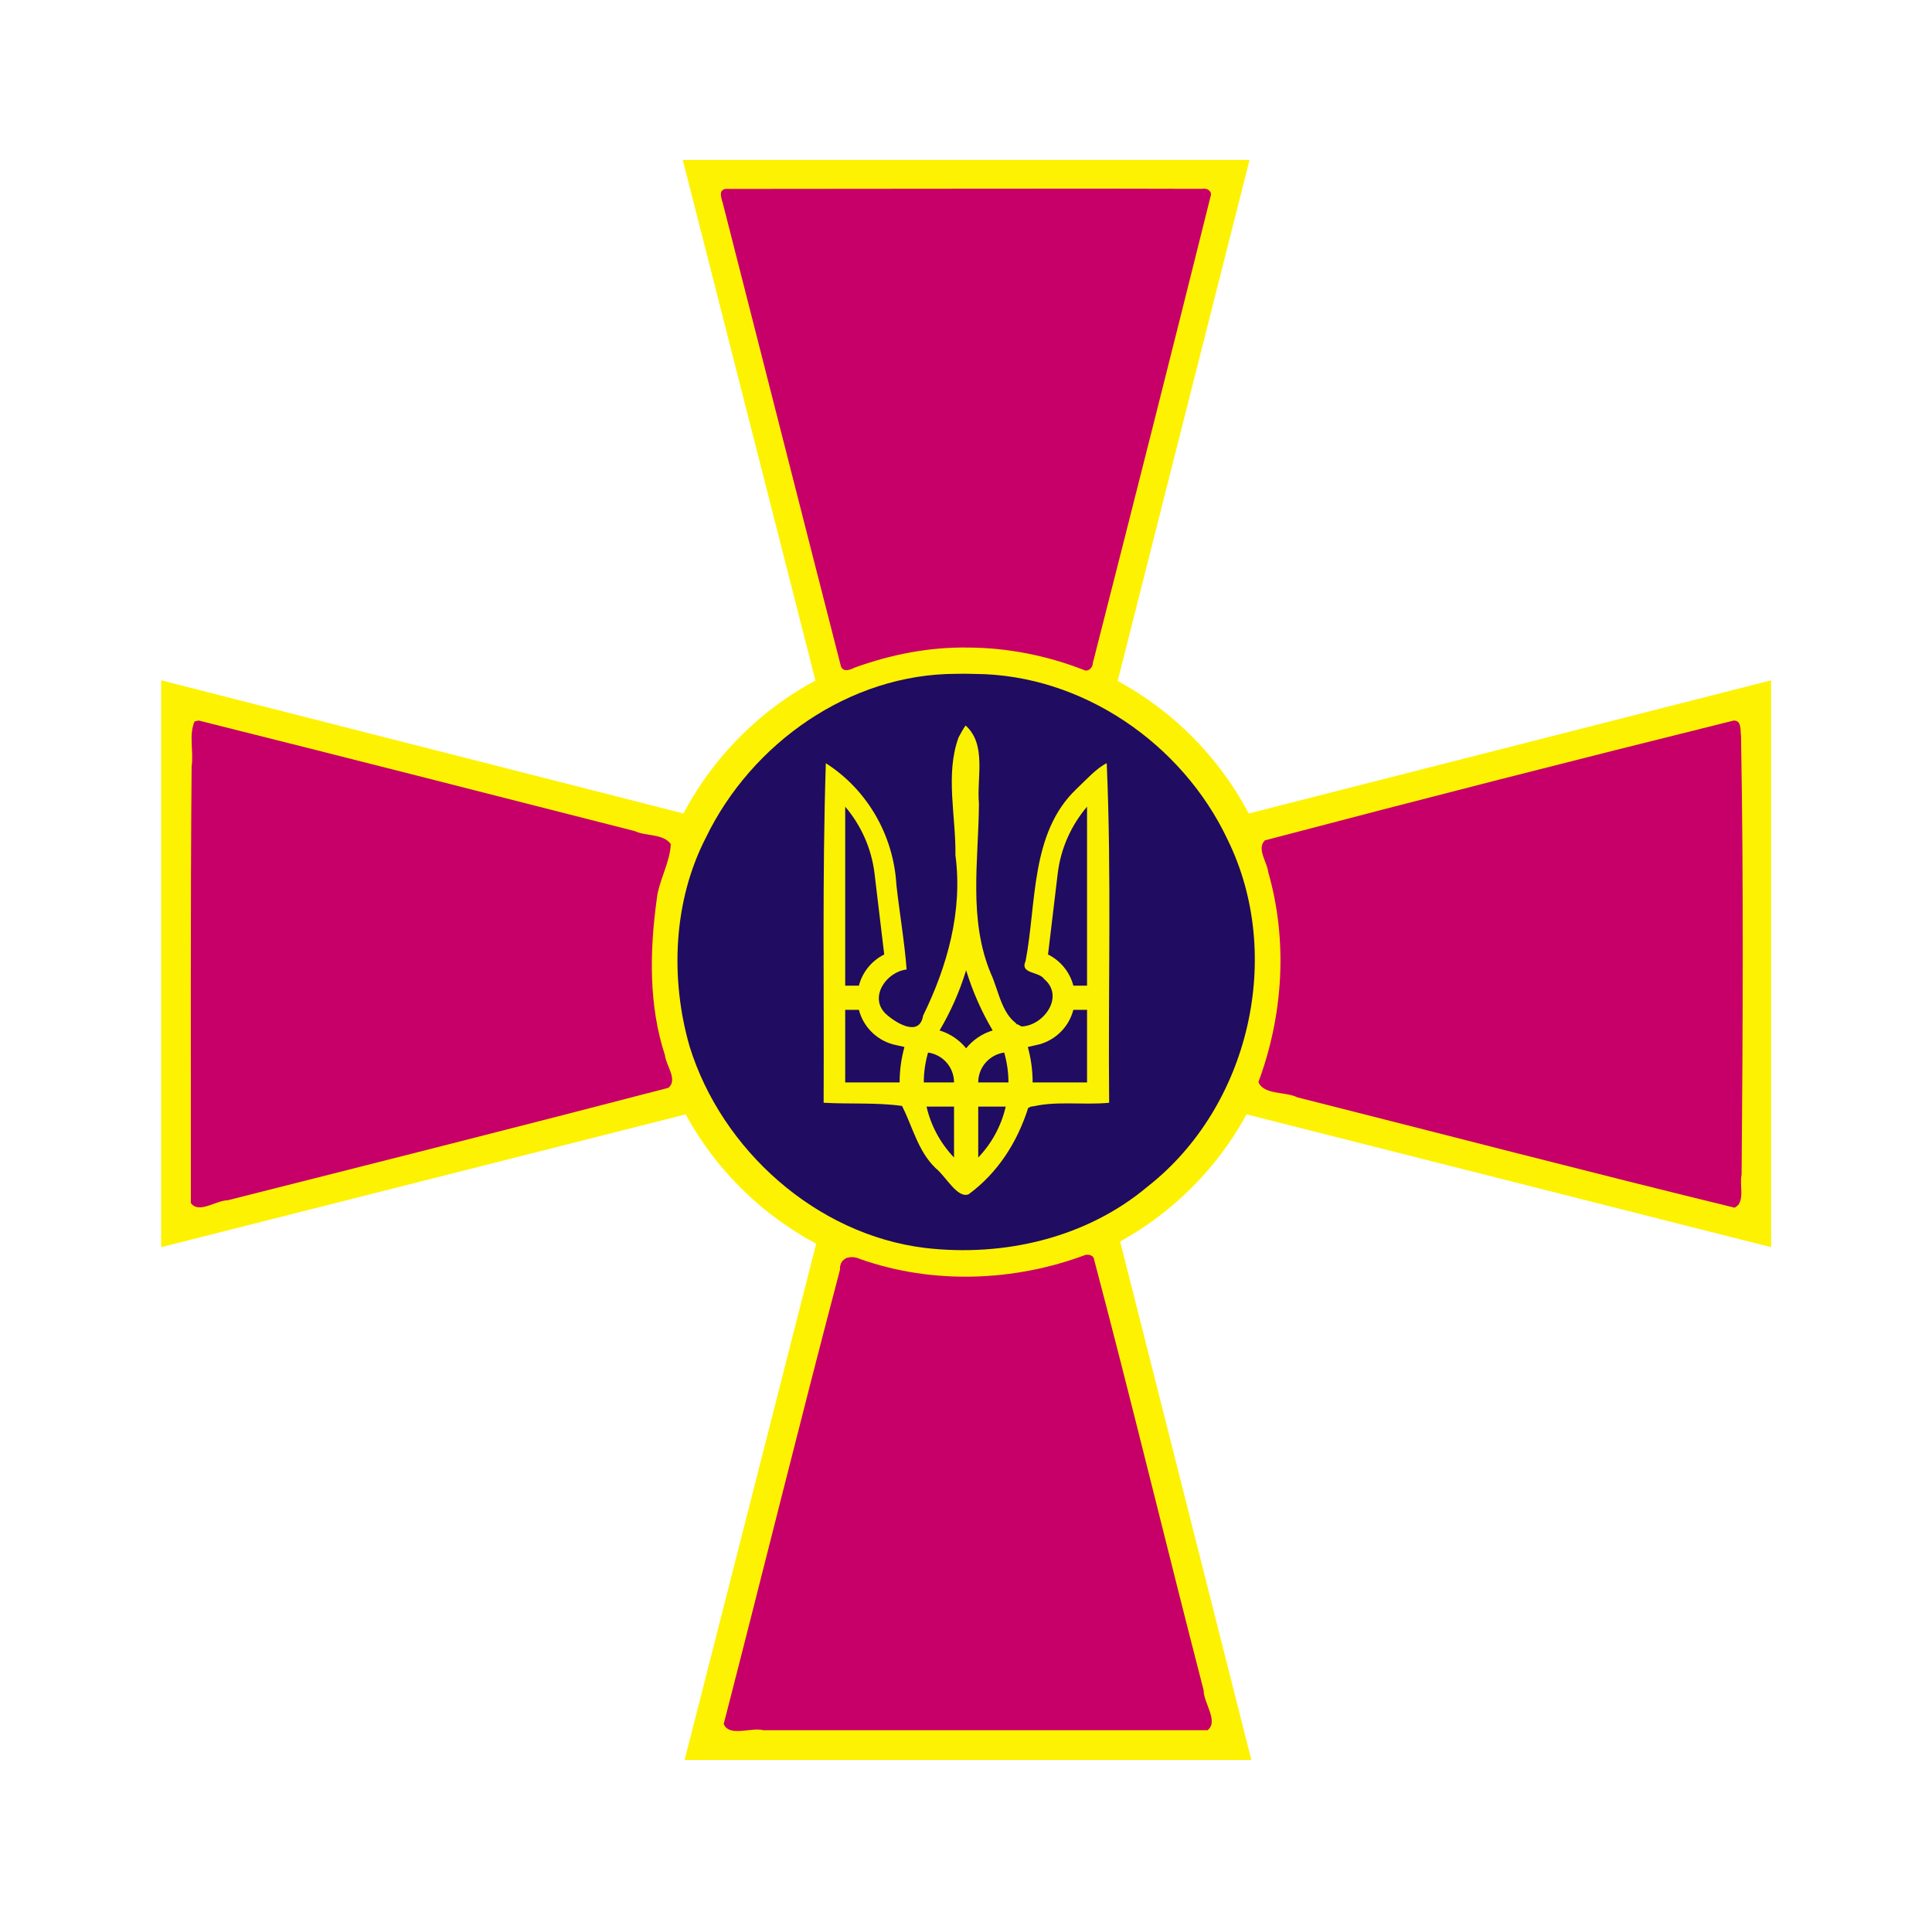 <?xml version="1.0" encoding="UTF-8" standalone="no"?>
<!-- Created with Inkscape (http://www.inkscape.org/) -->
<svg
    xmlns:inkscape="http://www.inkscape.org/namespaces/inkscape"
    xmlns:rdf="http://www.w3.org/1999/02/22-rdf-syntax-ns#"
    xmlns="http://www.w3.org/2000/svg"
    xmlns:sodipodi="http://sodipodi.sourceforge.net/DTD/sodipodi-0.dtd"
    xmlns:ns1="http://sozi.baierouge.fr"
    xmlns:cc="http://creativecommons.org/ns#"
    xmlns:xlink="http://www.w3.org/1999/xlink"
    xmlns:dc="http://purl.org/dc/elements/1.1/"
    id="svg2"
    sodipodi:docname="VSU.svg"
    viewBox="0 0 776.92 772"
    version="1.1"
    inkscape:version="0.48.3.1 r9886"
  >
  <defs
      id="defs4"
    >
    <filter
        id="filter4322"
        inkscape:label="Drop Shadow"
        color-interpolation-filters="sRGB"
      >
      <feFlood
          id="feFlood4324"
          result="flood"
          flood-color="rgb(0,0,0)"
      />
      <feComposite
          id="feComposite4326"
          operator="in"
          result="composite1"
          in2="SourceGraphic"
          in="flood"
      />
      <feGaussianBlur
          id="feGaussianBlur4328"
          stdDeviation="5"
          result="blur"
      />
      <feOffset
          id="feOffset4330"
          result="offset"
          dx="0"
          dy="0"
      />
      <feComposite
          id="feComposite4332"
          operator="over"
          result="composite2"
          in2="offset"
          in="SourceGraphic"
      />
    </filter
    >
    <filter
        id="filter4457"
        inkscape:menu="Shadows and Glows"
        inkscape:menu-tooltip="Darken the edges with an inner blur"
        inkscape:label="Darken edges"
        color-interpolation-filters="sRGB"
      >
      <feGaussianBlur
          id="feGaussianBlur4459"
          stdDeviation="5"
          result="result6"
      />
      <feComposite
          id="feComposite4461"
          operator="atop"
          result="result8"
          in2="result6"
          in="SourceGraphic"
      />
      <feComposite
          id="feComposite4463"
          operator="atop"
          result="result9"
          in2="SourceAlpha"
          in="result8"
      />
    </filter
    >
    <filter
        id="filter4457-6"
        inkscape:menu="Shadows and Glows"
        inkscape:menu-tooltip="Darken the edges with an inner blur"
        inkscape:label="Darken edges"
        color-interpolation-filters="sRGB"
      >
      <feGaussianBlur
          id="feGaussianBlur4459-4"
          stdDeviation="5"
          result="result6"
      />
      <feComposite
          id="feComposite4461-7"
          operator="atop"
          result="result8"
          in2="result6"
          in="SourceGraphic"
      />
      <feComposite
          id="feComposite4463-2"
          operator="atop"
          result="result9"
          in2="SourceAlpha"
          in="result8"
      />
    </filter
    >
    <filter
        id="filter4457-2"
        inkscape:menu="Shadows and Glows"
        inkscape:menu-tooltip="Darken the edges with an inner blur"
        inkscape:label="Darken edges"
        color-interpolation-filters="sRGB"
      >
      <feGaussianBlur
          id="feGaussianBlur4459-9"
          stdDeviation="5"
          result="result6"
      />
      <feComposite
          id="feComposite4461-3"
          operator="atop"
          result="result8"
          in2="result6"
          in="SourceGraphic"
      />
      <feComposite
          id="feComposite4463-4"
          operator="atop"
          result="result9"
          in2="SourceAlpha"
          in="result8"
      />
    </filter
    >
    <filter
        id="filter4457-1"
        inkscape:menu="Shadows and Glows"
        inkscape:menu-tooltip="Darken the edges with an inner blur"
        inkscape:label="Darken edges"
        color-interpolation-filters="sRGB"
      >
      <feGaussianBlur
          id="feGaussianBlur4459-1"
          stdDeviation="5"
          result="result6"
      />
      <feComposite
          id="feComposite4461-70"
          operator="atop"
          result="result8"
          in2="result6"
          in="SourceGraphic"
      />
      <feComposite
          id="feComposite4463-28"
          operator="atop"
          result="result9"
          in2="SourceAlpha"
          in="result8"
      />
    </filter
    >
  </defs
  >
  <sodipodi:namedview
      id="base"
      bordercolor="#666666"
      inkscape:pageshadow="2"
      inkscape:window-y="24"
      fit-margin-left="0"
      pagecolor="#ffffff"
      inkscape:window-height="1000"
      inkscape:window-maximized="1"
      inkscape:zoom="0.70710678"
      inkscape:window-x="0"
      showgrid="false"
      borderopacity="1.0"
      inkscape:current-layer="layer1"
      inkscape:cx="200.56602"
      inkscape:cy="522.63232"
      fit-margin-top="0"
      fit-margin-right="0"
      fit-margin-bottom="0"
      inkscape:window-width="1280"
      inkscape:pageopacity="0.0"
      inkscape:document-units="px"
  />
  <g
      id="layer1"
      inkscape:label="Layer 1"
      inkscape:groupmode="layer"
      transform="translate(551.32 -97.792)"
    >
    <g
        id="g4280"
        style="filter:url(#filter4322)"
        transform="translate(1050 -1662)"
      >
      <g
          id="g3511"
          transform="translate(-1584.5 1465.7)"
        >
        <g
            id="g3508"
          >
          <use
              id="use4620"
              xlink:href="#use4618"
              transform="matrix(-1 0 0 1 743.38 0)"
              height="744.09"
              width="744.094"
              y="0"
              x="0"
          />
        </g
        >
        <use
            id="use4618"
            xlink:href="#g4593-0"
            transform="matrix(0 1 -1 0 1053.8 309.87)"
            height="744.09"
            width="744.094"
            y="0"
            x="0"
        />
      </g
      >
      <g
          id="g3525"
          transform="translate(-1584.5 1465.7)"
        >
        <g
            id="g3505"
          >
          <g
              id="use4603"
              transform="matrix(1 0 0 -1 -292.21 1216.1)"
            >
            <path
                id="path4055"
                inkscape:connector-curvature="0"
                sodipodi:nodetypes="ccccc"
                style="fill:#c70069"
                d="m619 455.72-59.846-234.78h211l-59.432 234.78h-91.718z"
            />
            <path
                id="path4057"
                style="block-progression:tb;text-indent:0;color:#000000;text-transform:none;fill:#fdf201"
                inkscape:connector-curvature="0"
                d="m550.69 214.38 2.094 8.188 59.844 234.78 1.25 4.969h5.125 91.719 5.125l1.25-4.969 59.438-234.78 2.062-8.188h-8.438-211-8.469zm16.938 13.156h194.06l-56.094 221.62h-81.469l-56.5-221.62z"
            />
          </g
          >
        </g
        >
        <g
            id="g4593-0"
            transform="translate(-292.95 144.03)"
          >
          <path
              id="path3795"
              style="fill:#c70069"
              sodipodi:nodetypes="ccccc"
              inkscape:connector-curvature="0"
              d="m619 455.72-59.846-234.78h211l-59.432 234.78h-91.718z"
          />
          <path
              id="path3797"
              d="m550.69 214.38 2.094 8.188 59.844 234.78 1.25 4.969h5.125 91.719 5.125l1.25-4.969 59.438-234.78 2.062-8.188h-8.438-211-8.469zm16.938 13.156h194.06l-56.094 221.62h-81.469l-56.5-221.62z"
              style="block-progression:tb;text-indent:0;color:#000000;text-transform:none;fill:#fdf201"
              inkscape:connector-curvature="0"
          />
        </g
        >
      </g
      >
      <path
          id="path4696"
          sodipodi:rx="60.609154"
          sodipodi:ry="60.609154"
          style="fill:#200c61"
          sodipodi:type="arc"
          d="m383.35 223.03c0 33.474-27.136 60.609-60.609 60.609-33.474 0-60.609-27.136-60.609-60.609 0-33.474 27.136-60.609 60.609-60.609 33.474 0 60.609 27.136 60.609 60.609z"
          transform="matrix(2.009 0 0 2.009 -1861.3 1698.5)"
          sodipodi:cy="223.02695"
          sodipodi:cx="322.74374"
      />
      <g
          id="g4645"
          transform="translate(-1584.5 1465.7)"
        >
        <path
            id="path7306-9"
            style="fill-rule:evenodd;fill:#fbf203"
            inkscape:connector-curvature="0"
            d="m371.69 583.59c-4.532 5.142-7.294 11.873-7.294 19.261 0.269 16.222 2.259 32.411 2.431 48.627 0.36 15.114-4.174 29.309-9.688 43.157-1.837 3.827-3.824 7.572-5.812 11.321l-5.851-1.178c-5.264-1.052-8.688-6.171-7.636-11.435 0.921-4.606 4.975-7.805 9.498-7.826l2.127 0.228-4.749-39.662c-1.552-17.662-10.664-33.154-24.086-43.233-2.307-1.732-4.75-3.316-7.294-4.711v140.87h32.52c2.432 13.2 9.696 24.699 19.907 32.596 2.429 1.674 4.463 3.882 5.926 6.458 1.463-2.577 3.498-4.784 5.926-6.458 10.211-7.897 17.475-19.396 19.907-32.596h32.52v-140.87c-2.544 1.395-4.988 2.979-7.294 4.711-13.422 10.079-22.534 25.571-24.086 43.233l-4.749 39.662 2.127-0.228c4.522 0.021 8.577 3.22 9.498 7.826 1.052 5.264-2.372 10.383-7.636 11.435l-5.851 1.178c-1.988-3.749-3.975-7.494-5.812-11.321-5.513-13.848-10.047-28.043-9.688-43.157 0.173-16.217 2.163-32.406 2.431-48.627 0-7.388-2.762-14.119-7.294-19.261zm-48.627 34.837c6.294 7.386 10.518 16.591 11.777 26.707l3.913 32.71c-4.983 2.481-8.76 7.031-10.181 12.537h-5.509v-71.953zm97.255 0v71.953h-5.509c-1.421-5.506-5.199-10.056-10.181-12.537l3.913-32.71c1.259-10.116 5.483-19.321 11.777-26.707zm-48.627 65.761c2.612 8.545 6.207 16.658 10.675 24.2-4.25 1.291-7.949 3.803-10.675 7.18-2.726-3.377-6.425-5.889-10.675-7.18 4.469-7.541 8.063-15.655 10.675-24.2zm-48.627 15.918h5.509c1.737 6.712 6.977 12.015 13.638 13.866l4.673 1.064c-1.251 4.536-1.938 9.315-1.938 14.246h-21.882v-29.176zm91.746 0h5.509v29.176h-21.882c0-4.931-0.686-9.711-1.938-14.246l4.673-1.064c6.662-1.851 11.902-7.154 13.638-13.866zm-58.429 17.172c5.9 0.834 10.447 5.876 10.447 12.005h-12.157c0-4.169 0.618-8.187 1.71-12.005zm30.62 0c1.092 3.818 1.71 7.836 1.71 12.005h-12.157c0-6.129 4.548-11.171 10.447-12.005zm-31.228 21.73h11.055v20.477c-5.365-5.609-9.263-12.652-11.055-20.477zm20.781 0h11.055c-1.793 7.825-5.69 14.868-11.055 20.477v-20.477z"
        />
        <path
            id="path2915"
            style="block-progression:tb;text-indent:0;color:#000000;text-transform:none;fill:#fdf201"
            inkscape:connector-curvature="0"
            d="m371.7 552.5c-70.812 0-128.4 57.525-128.4 128.34 0 70.812 57.587 128.34 128.4 128.34 70.812 0 128.34-57.525 128.34-128.34 0-70.812-57.525-128.34-128.34-128.34zm0 13.122c63.697 0 115.15 51.517 115.15 115.21 0 63.697-51.454 115.21-115.15 115.21-63.697 0-115.21-51.517-115.21-115.21 0-63.697 51.517-115.21 115.21-115.21z"
        />
      </g
      >
    </g
    >
    <path
        id="path4441"
        style="color:#000000;filter:url(#filter4457);fill:#c70069"
        inkscape:connector-curvature="0"
        d="m407.68 75.858c-38.637 0.022-77.274 0.067-115.91 0.099-3.089 0.49-1.56 3.952-1.06 5.923 15.838 61.998 31.561 124.04 47.453 186.01 0.888 2.445 3.698 1.49 5.37 0.586 14.7-5.349 30.192-8.389 45.873-8.121 15.802 0.072 31.496 3.205 46.233 8.922 1.968 1.078 3.806-0.801 3.842-2.777 15.942-62.485 31.746-125 47.339-187.58 0.746-2.148-1.527-3.445-3.414-2.999-25.242-0.101-50.485-0.07-75.727-0.061z"
        transform="translate(-551.32 97.792)"
    />
    <path
        id="path4494"
        style="color:#000000;filter:url(#filter4457-6);fill:#c70069"
        inkscape:connector-curvature="0"
        d="m697.15 289.71c-62.937 15.614-125.79 31.656-188.5 48.156-3.424 3.445 0.969 8.809 1.344 12.781 7.941 27.61 6.024 57.561-3.938 84.375 2.047 5.272 10.87 3.756 15.661 6.176 58.598 14.779 117.12 30.049 175.81 44.356 4.5-2.197 1.829-9.087 2.828-13.187 0.49-58.849 0.816-117.72-0.234-176.56-0.367-2.125 0.37-6.192-2.969-6.094z"
        transform="translate(-551.32 97.792)"
    />
    <path
        id="path4599"
        style="color:#000000;filter:url(#filter4457-1);fill:#c70069"
        inkscape:connector-curvature="0"
        d="m78.308 290.02c-2.509 5.193-0.358 12.271-1.25 18.062-0.509 58.53-0.248 117.06-0.312 175.59 3.16 4.494 10.132-1.068 14.847-1.105 59.106-14.928 118.22-29.843 177.22-45.208 3.871-3.355-1.038-9.007-1.406-13.094-6.569-19.98-6.168-41.795-3.344-62.438 0.798-7.792 5.34-14.762 5.688-22.469-3.078-4.247-9.965-3.074-14.47-5.209-58.43-14.885-116.85-29.811-175.34-44.447l-0.982 0.189-0.643 0.124z"
        transform="translate(-551.32 97.792)"
    />
    <path
        id="path4601"
        style="color:#000000;filter:url(#filter4457-2);fill:#c70069"
        inkscape:connector-curvature="0"
        d="m436.62 504.49c-28.728 10.806-61.585 12.018-90.719 1.719-3.562-1.688-8.38-0.706-8.104 4.238-16.015 60.787-31.08 121.83-46.77 182.7 2.225 5.351 11.055 1.188 15.938 2.5h178.62c4.612-3.517-1.609-11.001-1.564-16.055-14.98-57.913-28.967-116.16-44.248-173.94-0.686-1.032-2.001-1.3-3.156-1.156z"
        transform="translate(-551.32 97.792)"
    />
    <path
        id="path4639"
        style="color:#000000;filter:url(#filter4457-1);fill:#200c61"
        inkscape:connector-curvature="0"
        d="m384.55 270.92c-42.836-0.003-82.29 27.857-100.67 65.805-13.148 25.465-14.472 56.691-6.541 84.102 12.947 41.632 51.026 75.62 94.708 80.92 31.684 3.69 64.923-4.003 89.582-24.793 40.746-32.014 54.96-92.81 32.003-139.43-18.237-38.594-58.495-66.343-101.61-66.562-2.489-0.087-4.98-0.117-7.47-0.046zm3.756 20.771c8.591 7.699 4.384 21.228 5.357 31.333-0.148 22.895-4.348 46.739 4.852 68.546 3.257 7.075 4.474 17.718 12.33 21.125 8.949-0.347 17.286-12.07 9.104-19.004-2.115-3.231-9.951-1.988-7.513-7.38 4.454-23.279 1.878-51.447 20.418-69.076 3.792-3.57 8.073-8.407 12.198-10.386 1.978 45.454 0.512 91.019 0.972 136.52-10.709 1.078-22.451-1.052-32.527 1.989-4.404 13.865-12.215 26.161-23.99 34.819-4.571 1.768-9.148-7.252-13.31-10.556-7.076-6.818-9.295-16.854-13.468-24.97-10.158-1.444-21.074-0.677-31.522-1.282 0.218-45.503-0.581-91.031 0.884-136.52 16.779 10.728 27.21 29.043 28.371 48.807 1.223 11.186 3.343 23.424 4.112 34.146-8.039 0.876-15.205 10.982-8.53 17.678 3.896 3.637 13.699 9.802 15.16 0.873 9.787-19.947 16-42.171 13.002-64.554 0.243-15.594-4.182-32.476 1.271-47.334 0.857-1.604 1.795-3.355 2.828-4.773z"
        transform="translate(-551.32 97.792)"
    />
  </g
  >
</svg
>
